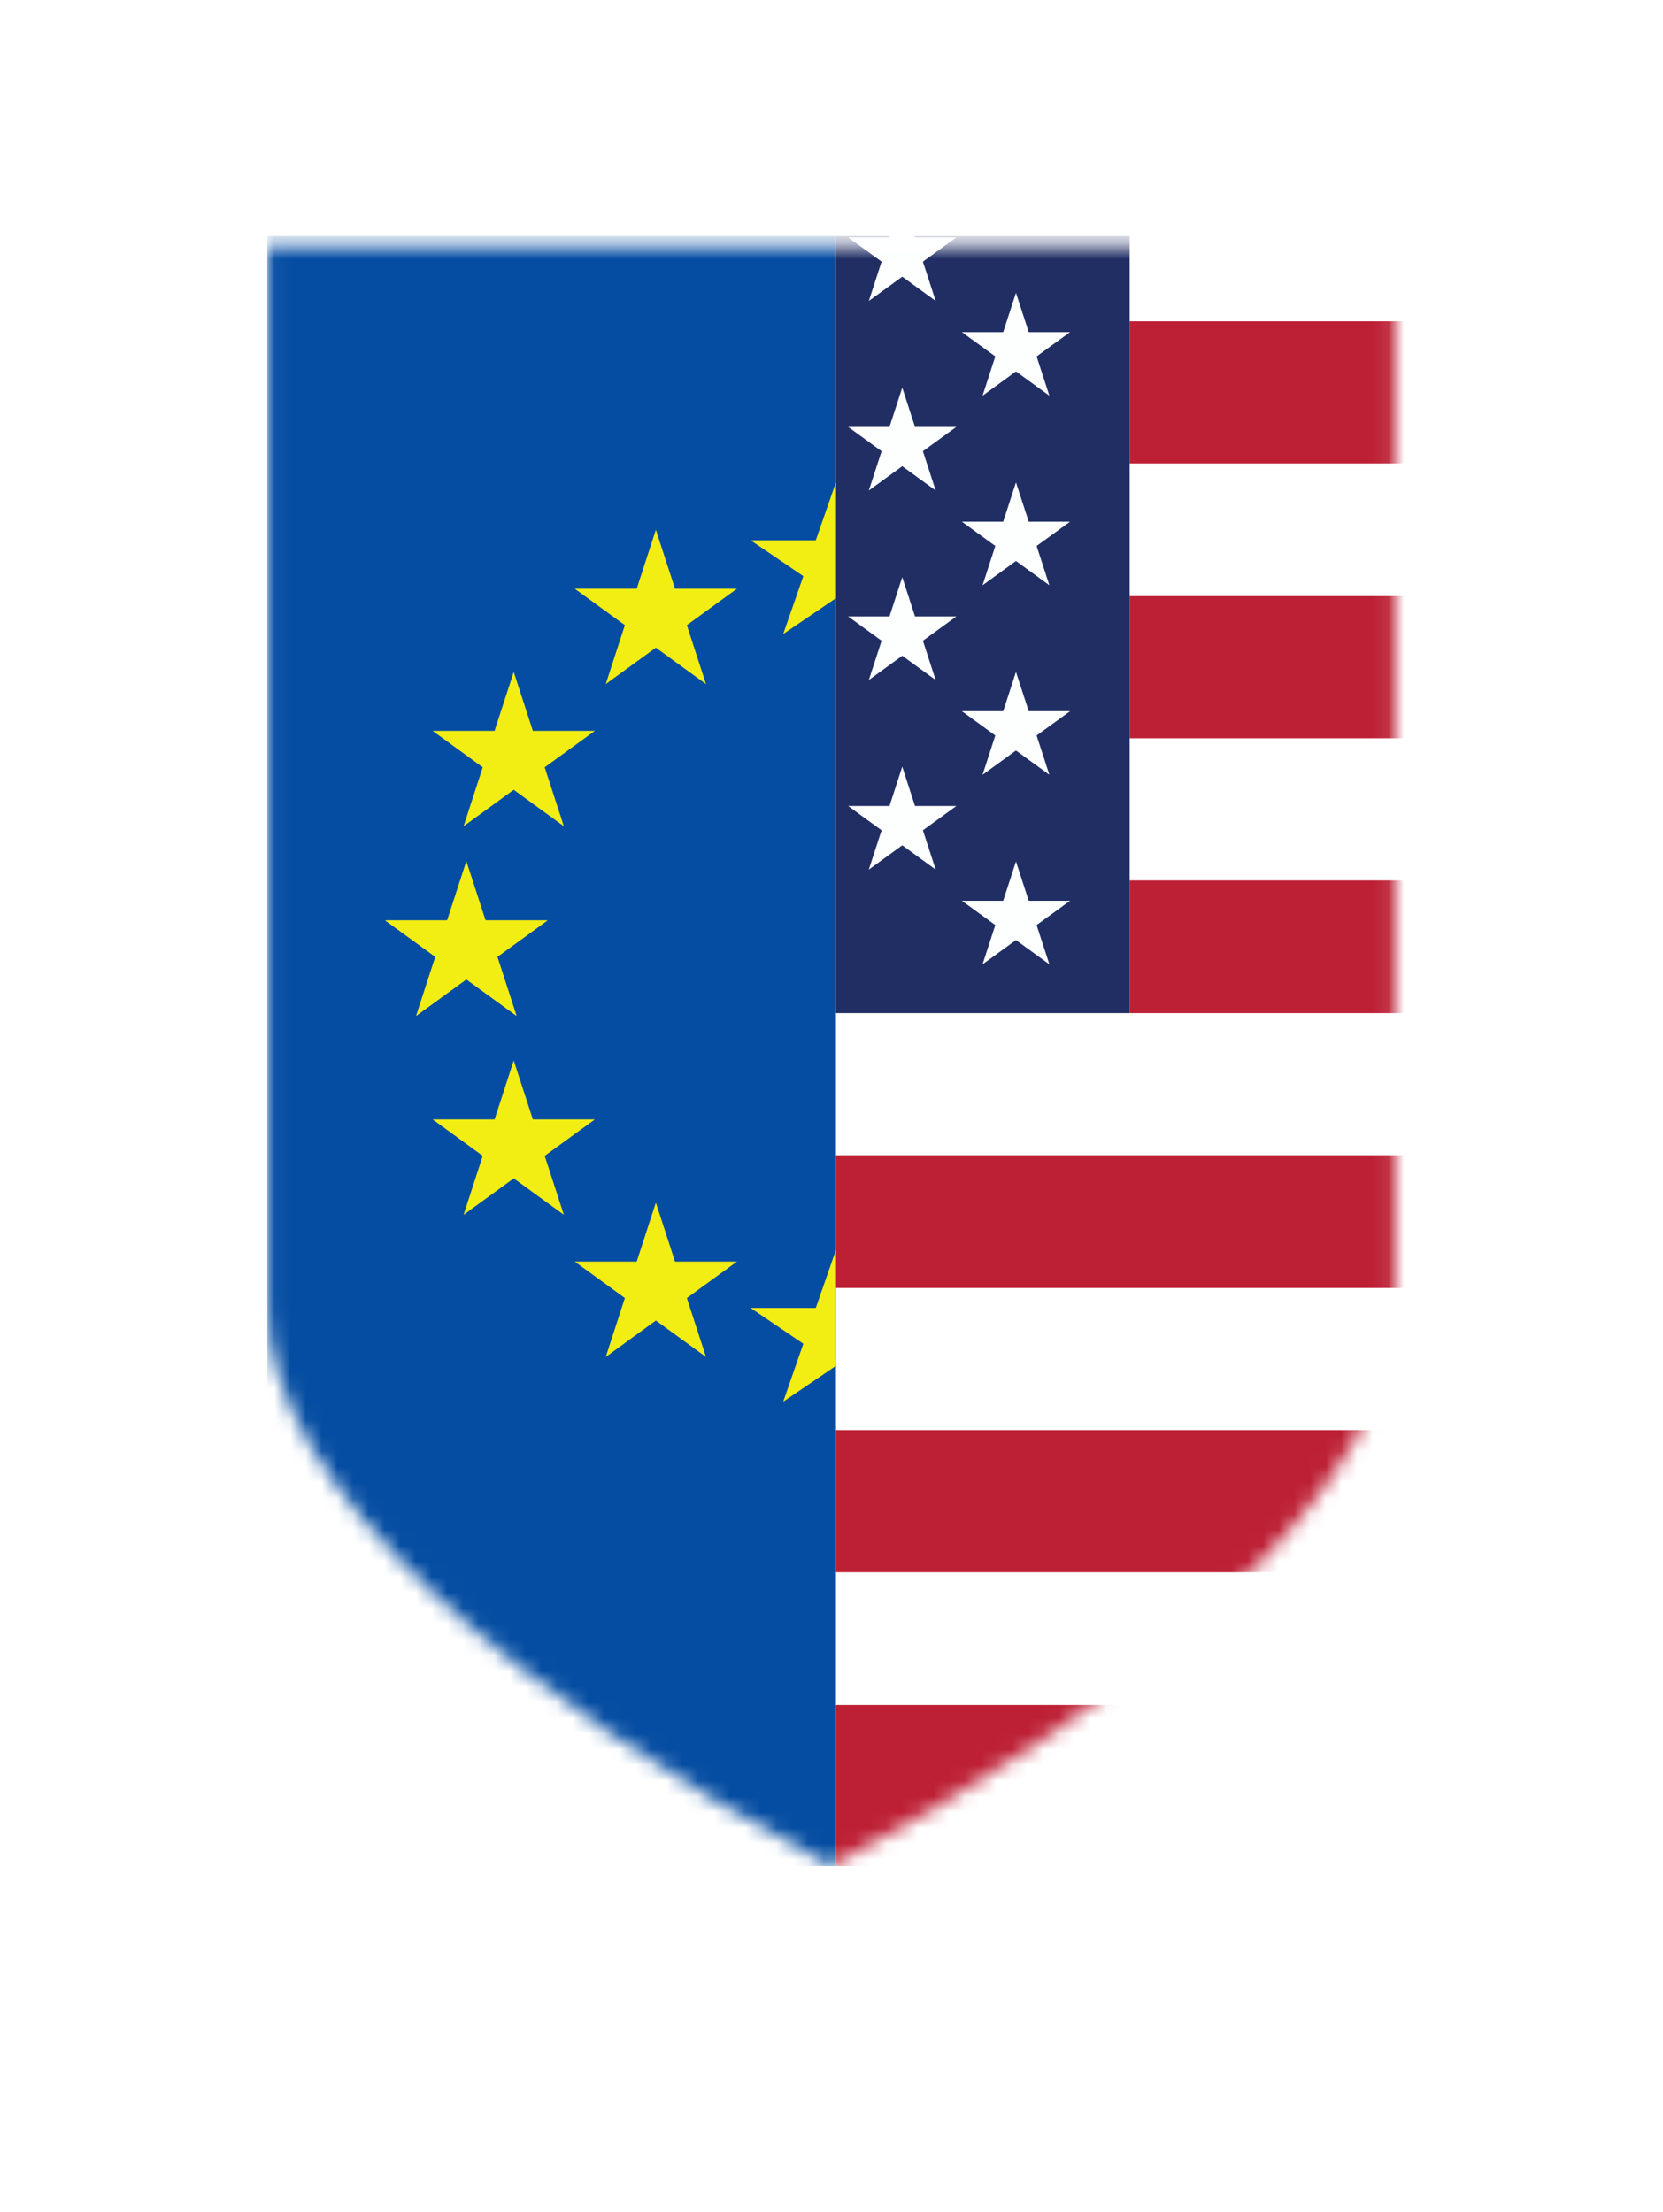 <svg width="100%" height="100%" viewBox="0 0 106 141" fill="none" xmlns="http://www.w3.org/2000/svg">
<path d="M17.04 83.899V15.04H88.919V83.899C88.919 95.677 72.61 109.57 52.98 120.14C33.349 109.57 17.04 95.677 17.04 83.899Z" fill="white"/>
<g filter="url(#filter0_d_2083_16465)">
<path fill-rule="evenodd" clip-rule="evenodd" d="M11 9H94.959V83.899C94.959 92.384 89.281 100.317 82.493 106.831C75.443 113.595 65.958 120.011 55.843 125.458L52.979 127L50.116 125.458C40.001 120.011 30.516 113.595 23.466 106.831C16.678 100.317 11 92.384 11 83.899V9Z" fill="white"/>
</g>
<mask id="mask0_2083_16465" style="mask-type:alpha" maskUnits="userSpaceOnUse" x="17" y="15" width="72" height="104">
<path d="M17.04 83.315V15.644H88.919V83.315C88.919 94.891 72.61 108.543 52.98 118.932C33.349 108.543 17.04 94.891 17.04 83.315Z" fill="#FC348F"/>
</mask>
<g mask="url(#mask0_2083_16465)">
<path d="M17.04 15.04H53.282V118.932H17.04V15.04Z" fill="#054DA2"/>
<path d="M53.282 108.663H91.335V118.932H53.282V108.663Z" fill="#BD2035"/>
<path d="M72.006 20.477H91.335V29.537H72.006V20.477Z" fill="#BD2035"/>
<path d="M72.006 37.993H91.335V47.053H72.006V37.993Z" fill="#BD2035"/>
<path d="M53.282 15.04H72.006V64.57H53.282V15.04Z" fill="#212E64"/>
<path d="M72.006 56.114H91.335V64.57H72.006V56.114Z" fill="#BD2035"/>
<path d="M53.282 73.63H91.335V82.086H53.282V73.63Z" fill="#BD2035"/>
<path d="M53.282 91.147H91.335V100.207H53.282V91.147Z" fill="#BD2035"/>
<path d="M29.725 54.906L30.945 58.662H34.895L31.7 60.983L32.92 64.74L29.725 62.418L26.529 64.74L27.75 60.983L24.555 58.662H28.504L29.725 54.906Z" fill="#F2EE14"/>
<path d="M29.725 54.906L30.945 58.662H34.895L31.7 60.983L32.92 64.74L29.725 62.418L26.529 64.74L27.75 60.983L24.555 58.662H28.504L29.725 54.906Z" fill="#F2EE14"/>
<path d="M32.745 42.825L33.965 46.581H37.915L34.719 48.903L35.94 52.659L32.745 50.338L29.549 52.659L30.77 48.903L27.575 46.581H31.524L32.745 42.825Z" fill="#F2EE14"/>
<path d="M32.745 67.59L33.965 71.346H37.915L34.719 73.668L35.94 77.424L32.745 75.103L29.549 77.424L30.77 73.668L27.575 71.346H31.524L32.745 67.59Z" fill="#F2EE14"/>
<path d="M41.805 33.765L43.026 37.521H46.975L43.78 39.843L45 43.599L41.805 41.278L38.61 43.599L39.83 39.843L36.635 37.521H40.584L41.805 33.765Z" fill="#F2EE14"/>
<path d="M64.758 54.906L65.572 57.41H68.205L66.074 58.957L66.888 61.462L64.758 59.914L62.628 61.462L63.441 58.957L61.311 57.41H63.944L64.758 54.906Z" fill="#FDFFFE"/>
<path d="M57.51 48.865L58.323 51.37H60.956L58.826 52.917L59.64 55.422L57.51 53.874L55.379 55.422L56.193 52.917L54.063 51.37H56.696L57.51 48.865Z" fill="#FDFFFE"/>
<path d="M64.758 42.825L65.572 45.329H68.205L66.074 46.877L66.888 49.381L64.758 47.834L62.628 49.381L63.441 46.877L61.311 45.329H63.944L64.758 42.825Z" fill="#FDFFFE"/>
<path d="M57.51 36.785L58.323 39.289H60.956L58.826 40.837L59.64 43.341L57.51 41.793L55.379 43.341L56.193 40.837L54.063 39.289H56.696L57.51 36.785Z" fill="#FDFFFE"/>
<path d="M64.758 30.745L65.572 33.249H68.205L66.074 34.797L66.888 37.301L64.758 35.753L62.628 37.301L63.441 34.797L61.311 33.249H63.944L64.758 30.745Z" fill="#FDFFFE"/>
<path d="M57.51 24.705L58.323 27.209H60.956L58.826 28.756L59.64 31.261L57.51 29.713L55.379 31.261L56.193 28.756L54.063 27.209H56.696L57.51 24.705Z" fill="#FDFFFE"/>
<path d="M64.758 18.664L65.572 21.168H68.205L66.074 22.716L66.888 25.22L64.758 23.672L62.628 25.22L63.441 22.716L61.311 21.168H63.944L64.758 18.664Z" fill="#FDFFFE"/>
<path d="M57.51 12.624L58.323 15.129H60.956L58.826 16.676L59.64 19.18L57.51 17.633L55.379 19.18L56.193 16.676L54.063 15.129H56.696L57.51 12.624Z" fill="#FDFFFE"/>
<path d="M53.281 30.745V38.127L49.922 40.409L51.205 36.718L47.845 34.436H51.998L53.281 30.745Z" fill="#F2EE14"/>
<path d="M53.281 79.67V87.053L49.922 89.335L51.205 85.643L47.845 83.362H51.998L53.281 79.67Z" fill="#F2EE14"/>
<path d="M41.805 76.65L43.026 80.407H46.975L43.78 82.728L45 86.484L41.805 84.163L38.61 86.484L39.83 82.728L36.635 80.407H40.584L41.805 76.65Z" fill="#F2EE14"/>
</g>
<defs>
<filter id="filter0_d_2083_16465" x="0.1" y="0.28" width="105.759" height="139.8" filterUnits="userSpaceOnUse" color-interpolation-filters="sRGB">
<feFlood flood-opacity="0" result="BackgroundImageFix"/>
<feColorMatrix in="SourceAlpha" type="matrix" values="0 0 0 0 0 0 0 0 0 0 0 0 0 0 0 0 0 0 127 0" result="hardAlpha"/>
<feOffset dy="2.18"/>
<feGaussianBlur stdDeviation="5.45"/>
<feComposite in2="hardAlpha" operator="out"/>
<feColorMatrix type="matrix" values="0 0 0 0 0.035 0 0 0 0 0 0 0 0 0 0.318 0 0 0 0.2 0"/>
<feBlend mode="normal" in2="BackgroundImageFix" result="effect1_dropShadow_2083_16465"/>
<feBlend mode="normal" in="SourceGraphic" in2="effect1_dropShadow_2083_16465" result="shape"/>
</filter>
</defs>
</svg>
